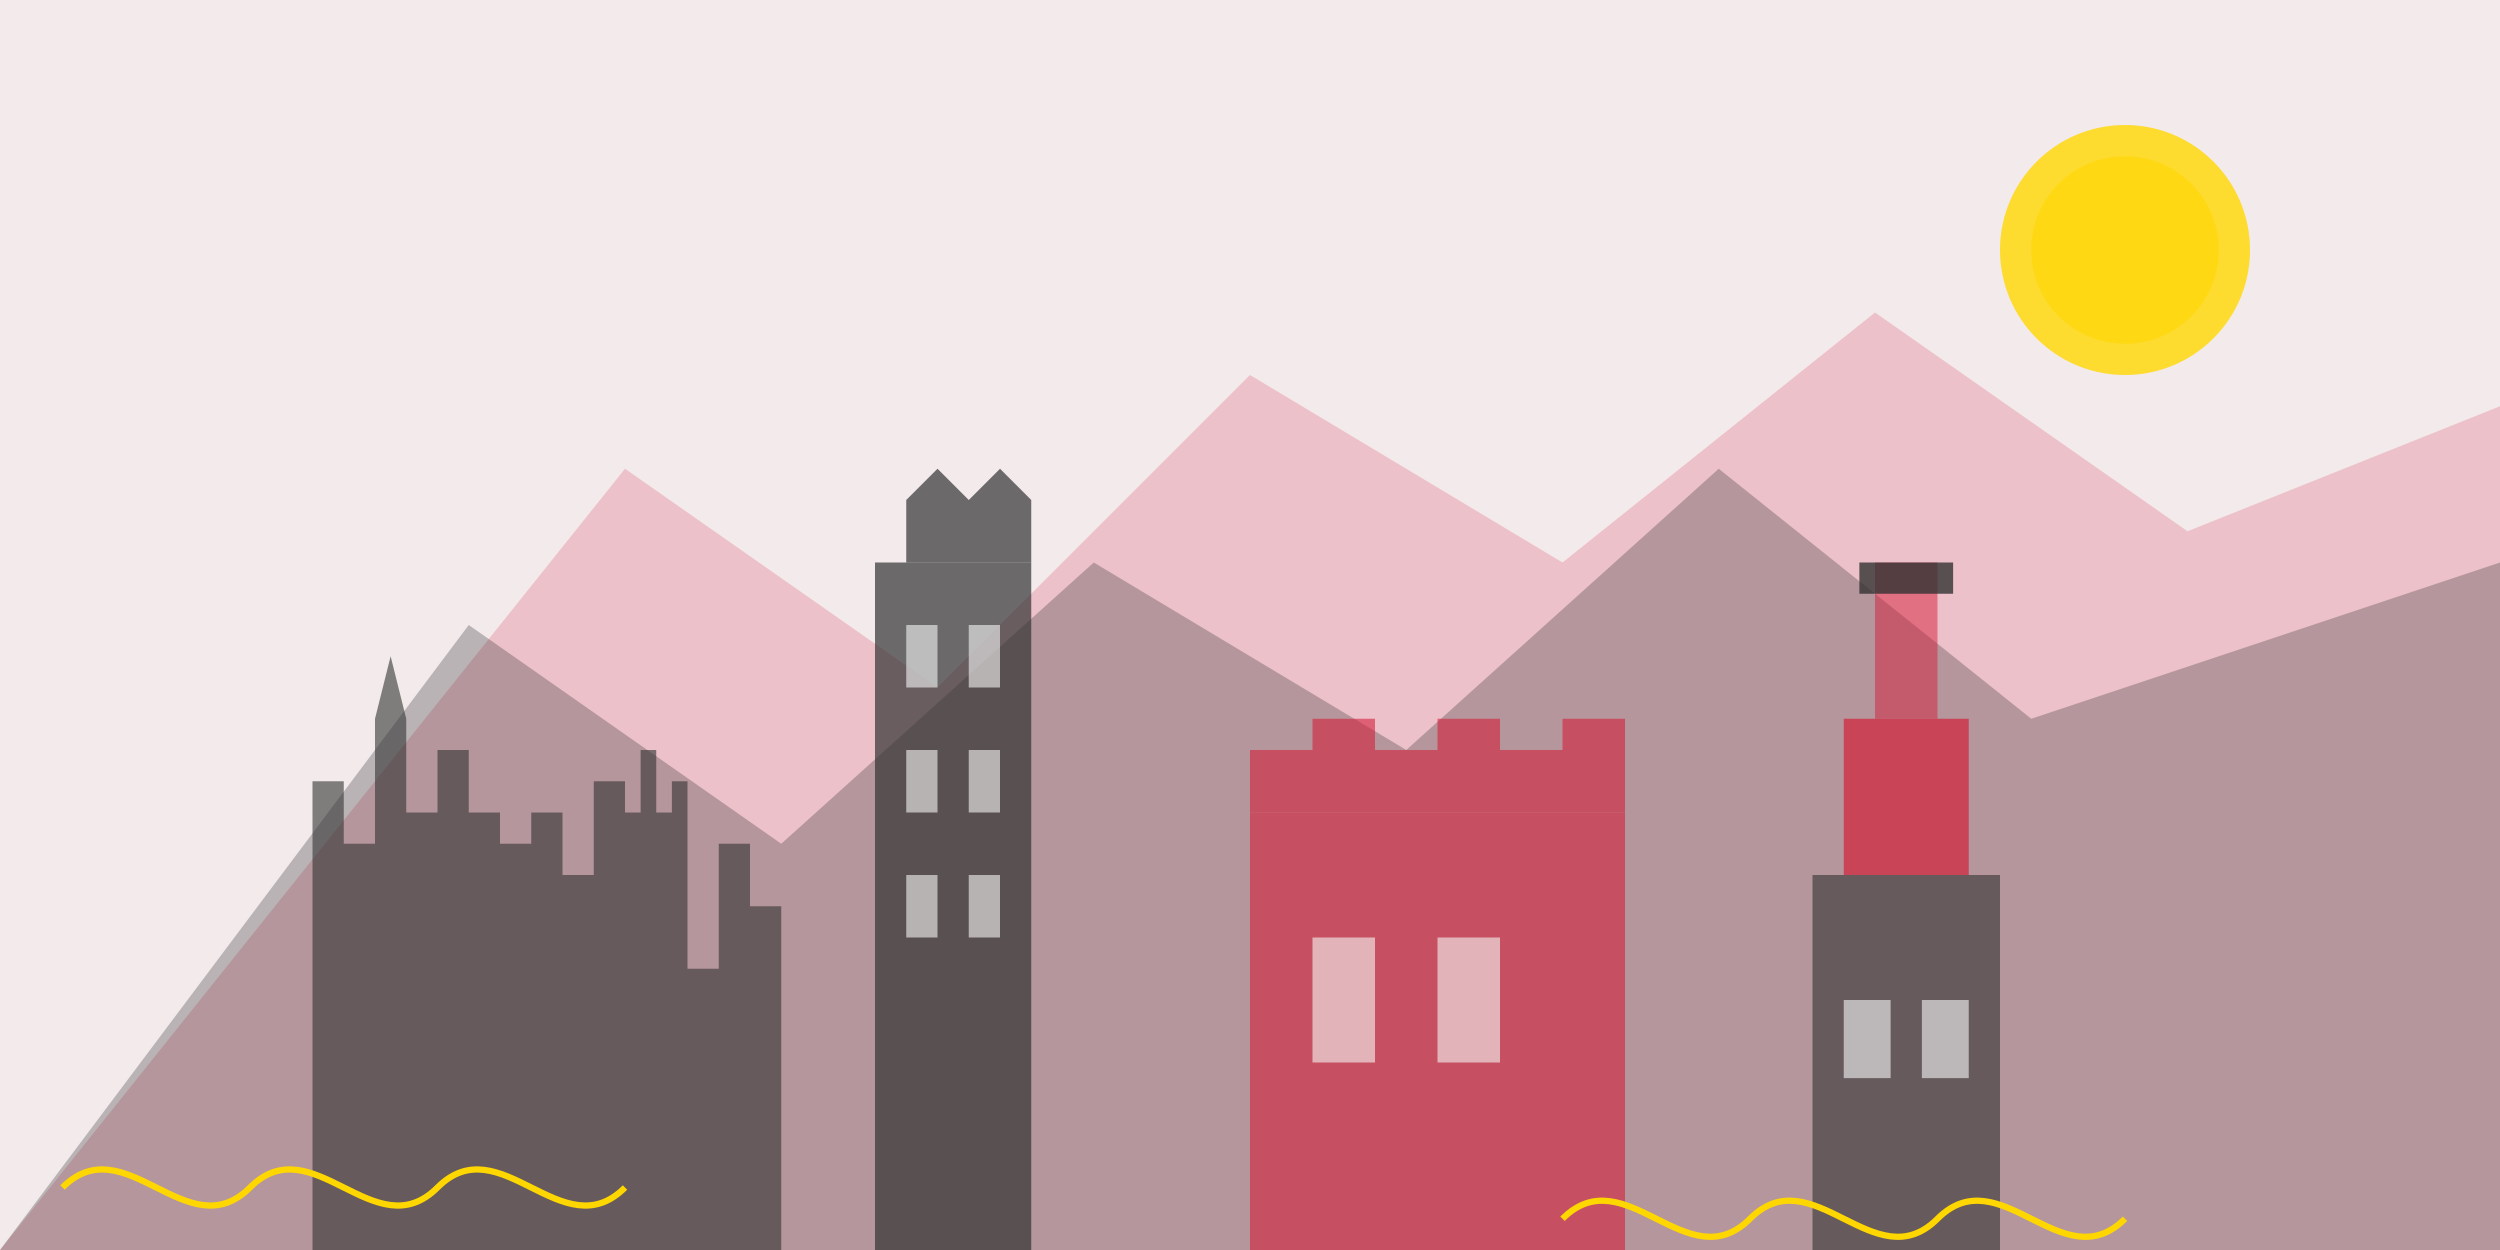 <svg width="800" height="400" viewBox="0 0 800 400" xmlns="http://www.w3.org/2000/svg">
  <!-- Sky Background -->
  <rect width="800" height="400" fill="#f5f5f5" />
  <rect width="800" height="400" fill="#d4213d" opacity="0.05" />
  
  <!-- Mountains -->
  <path d="M0 400 L200 150 L300 220 L400 120 L500 180 L600 100 L700 170 L800 130 L800 400 Z" fill="#d4213d" opacity="0.2" />
  <path d="M0 400 L150 200 L250 270 L350 180 L450 240 L550 150 L650 230 L800 180 L800 400 Z" fill="#333333" opacity="0.3" />

  <!-- Warsaw Skyline -->
  <path d="M100 400 L100 250 L110 250 L110 270 L120 270 L120 230 L125 210 L130 230 L130 260 L140 260 L140 240 L150 240 L150 260 L160 260 L160 270 L170 270 L170 260 L180 260 L180 280 L190 280 L190 250 L200 250 L200 260 L205 260 L205 240 L210 240 L210 260 L215 260 L215 250 L220 250 L220 310 L230 310 L230 270 L240 270 L240 290 L250 290 L250 400 Z" fill="#333333" opacity="0.6" />
  
  <!-- Palace of Culture and Science -->
  <rect x="280" y="180" width="50" height="220" fill="#333333" opacity="0.7" />
  <path d="M290 180 L290 160 L300 150 L310 160 L320 150 L330 160 L330 180 Z" fill="#333333" opacity="0.7" />
  <rect x="290" y="200" width="10" height="20" fill="#f5f5f5" opacity="0.6" />
  <rect x="310" y="200" width="10" height="20" fill="#f5f5f5" opacity="0.6" />
  <rect x="290" y="240" width="10" height="20" fill="#f5f5f5" opacity="0.6" />
  <rect x="310" y="240" width="10" height="20" fill="#f5f5f5" opacity="0.6" />
  <rect x="290" y="280" width="10" height="20" fill="#f5f5f5" opacity="0.6" />
  <rect x="310" y="280" width="10" height="20" fill="#f5f5f5" opacity="0.6" />
  
  <!-- Wawel Castle -->
  <rect x="400" y="260" width="120" height="140" fill="#d4213d" opacity="0.6" />
  <path d="M400 260 L400 240 L420 240 L420 230 L440 230 L440 240 L460 240 L460 230 L480 230 L480 240 L500 240 L500 230 L520 230 L520 260 Z" fill="#d4213d" opacity="0.6" />
  <rect x="420" y="300" width="20" height="40" fill="#f5f5f5" opacity="0.6" />
  <rect x="460" y="300" width="20" height="40" fill="#f5f5f5" opacity="0.6" />
  
  <!-- Gdansk Crane -->
  <rect x="580" y="280" width="60" height="120" fill="#333333" opacity="0.6" />
  <path d="M590 280 L590 230 L630 230 L630 280 Z" fill="#d4213d" opacity="0.7" />
  <path d="M600 230 L600 180 L620 180 L620 230 Z" fill="#d4213d" opacity="0.5" />
  <rect x="595" y="180" width="30" height="10" fill="#333333" opacity="0.8" />
  <rect x="590" y="320" width="15" height="25" fill="#f5f5f5" opacity="0.6" />
  <rect x="615" y="320" width="15" height="25" fill="#f5f5f5" opacity="0.6" />
  
  <!-- Sun -->
  <circle cx="680" cy="80" r="40" fill="#FFD700" opacity="0.8" />
  <circle cx="680" cy="80" r="30" fill="#FFD700" opacity="0.6" />
  
  <!-- Decorative Polish Folk Pattern -->
  <path d="M20 380 C40 360, 60 400, 80 380 C100 360, 120 400, 140 380 C160 360, 180 400, 200 380" stroke="#FFD700" stroke-width="2" fill="none" />
  <path d="M500 390 C520 370, 540 410, 560 390 C580 370, 600 410, 620 390 C640 370, 660 410, 680 390" stroke="#FFD700" stroke-width="2" fill="none" />
</svg>

